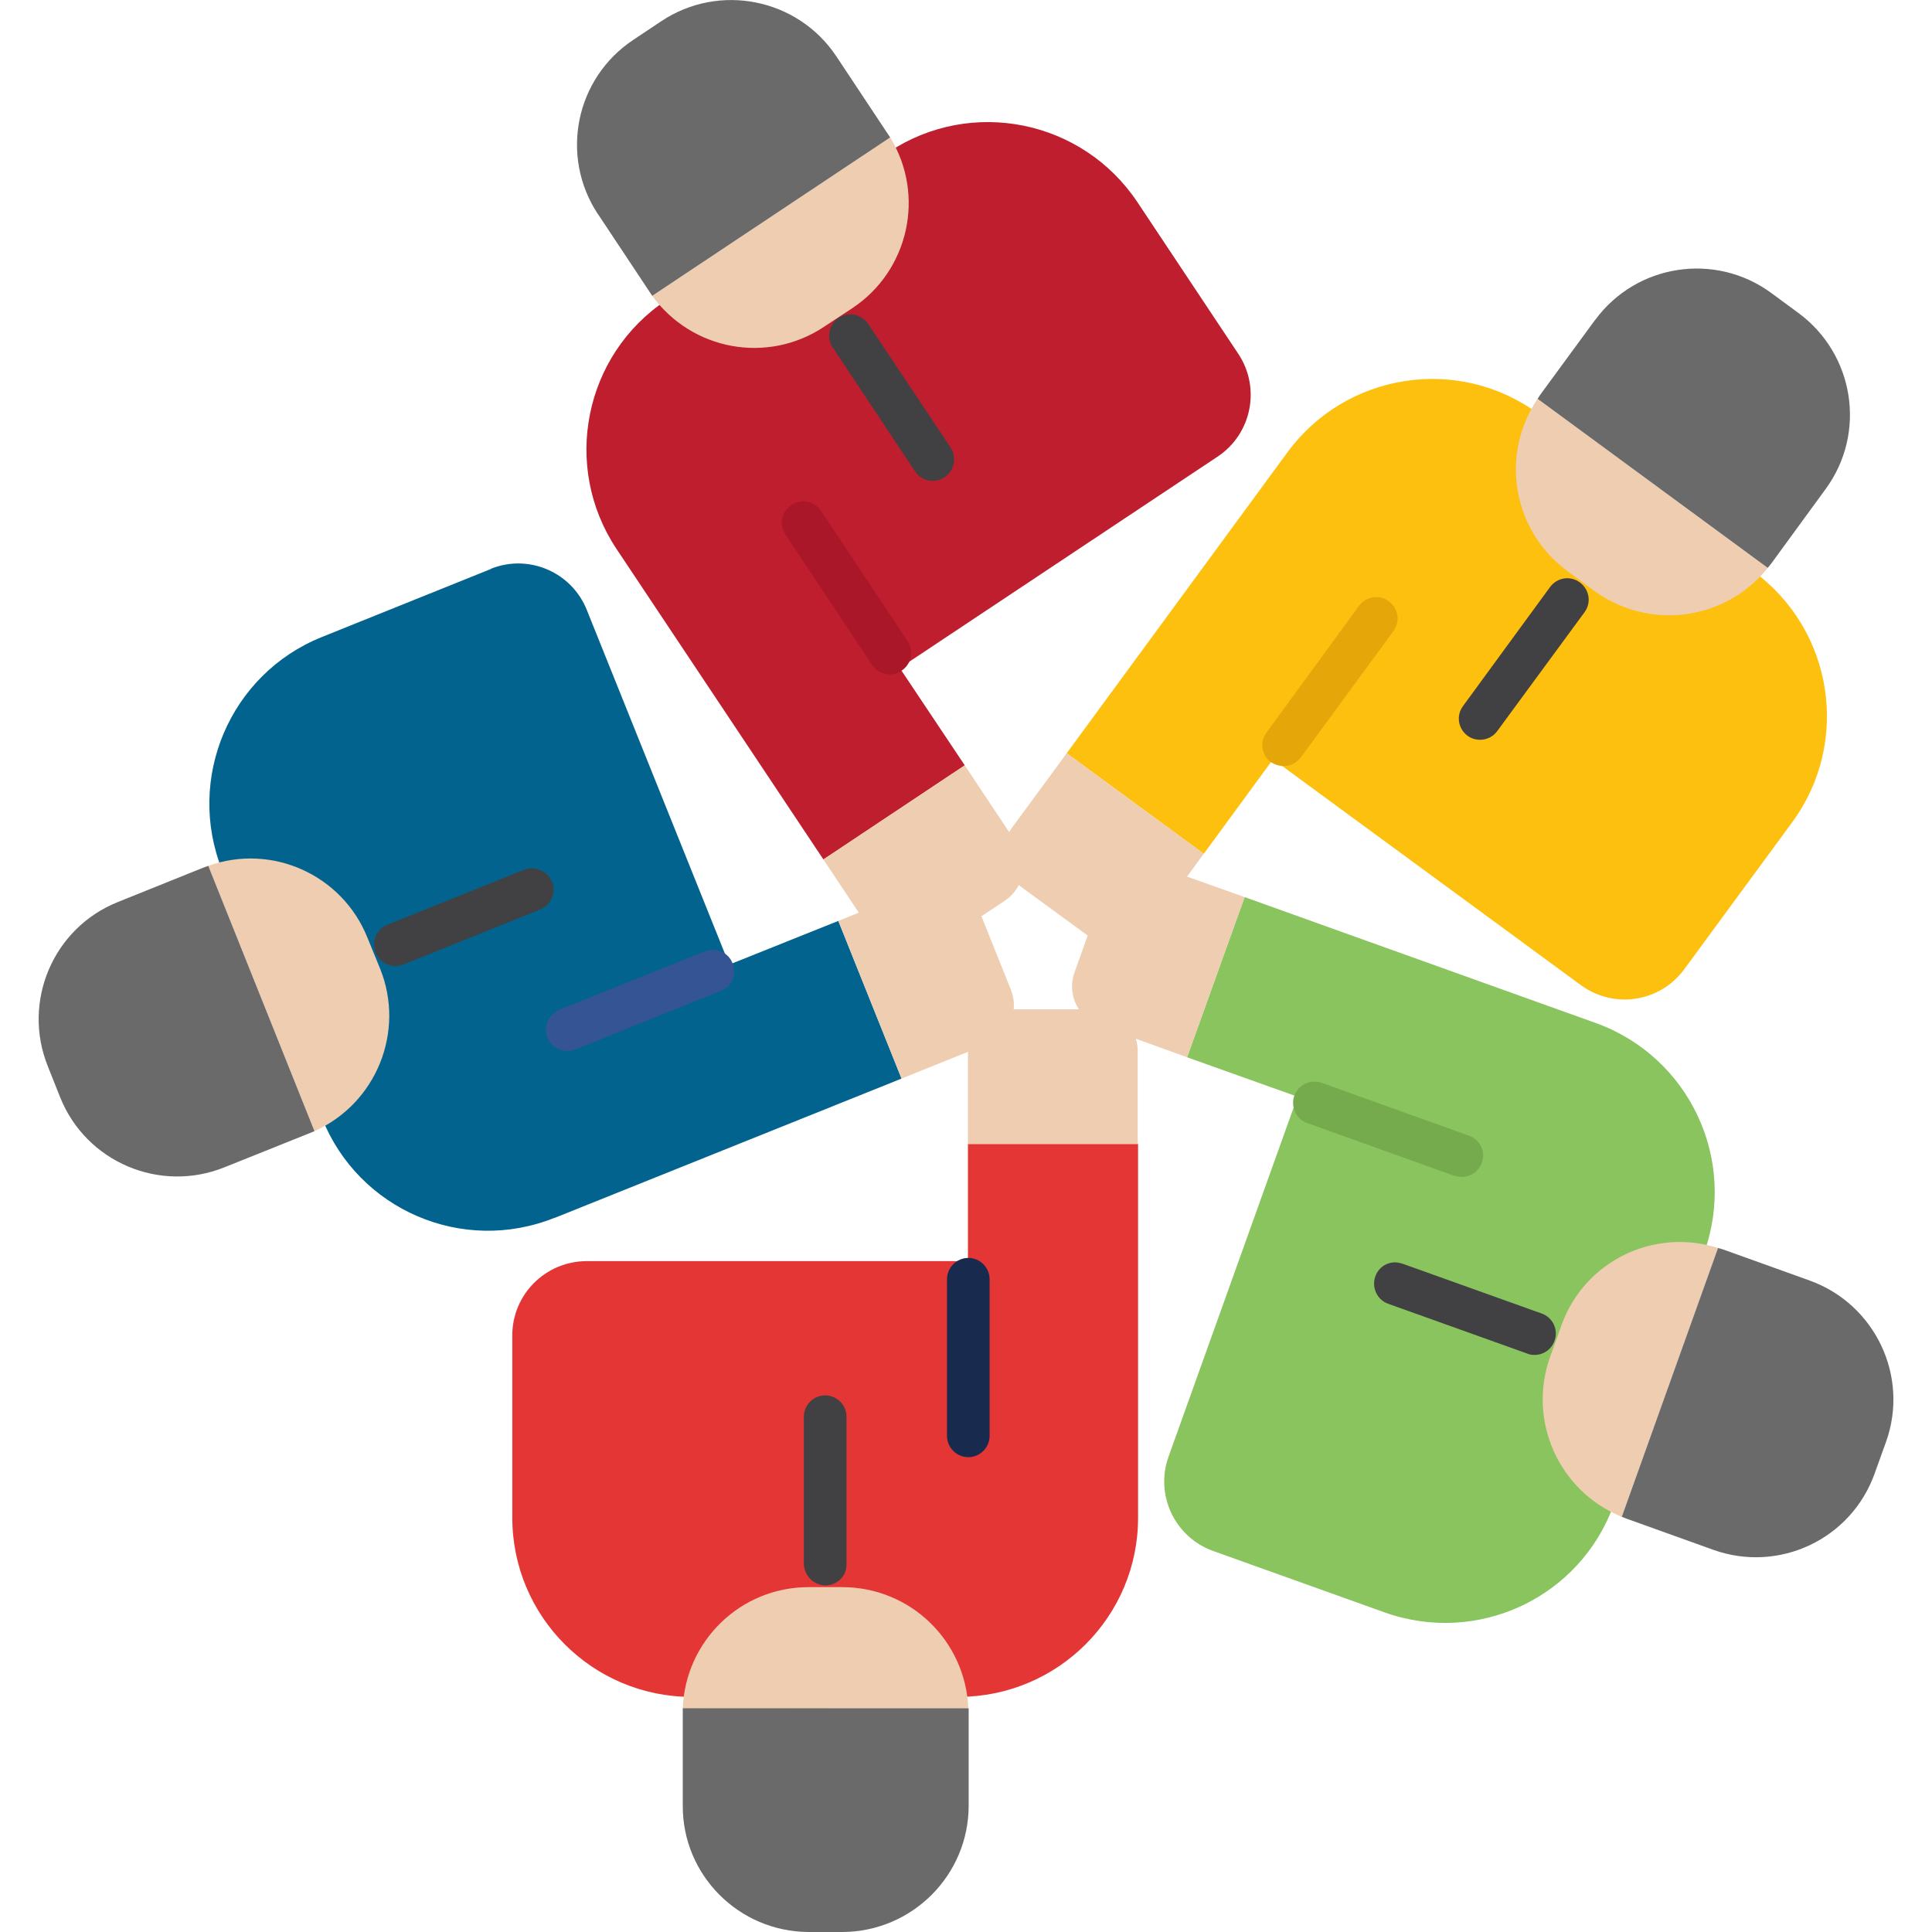 <?xml version="1.0" encoding="utf-8"?>
<svg xmlns="http://www.w3.org/2000/svg" xmlns:xlink="http://www.w3.org/1999/xlink" version="1.1" width="512" height="512" x="0" y="0" viewBox="0 0 522.3 544" style="enable-background:new 0 0 512 512" class="">
  <g>
    <path fill="#e53636" d="M309.6 427.2V322.1h-47.9v33H154.2c-11.5.1-20.8 9.4-20.8 20.9v51.3c0 27.9 22.6 50.5 50.5 50.5h75.3c27.9-.1 50.5-22.7 50.4-50.6z" opacity="1" data-original="#1f315f" class=""/>
    <path fill="#efcdb1" d="M261.8 481c-.8-19.1-16.4-34.1-35.5-34.1h-9.5c-19.1 0-34.7 15.1-35.4 34.2z" opacity="1" data-original="#efcdb1" class=""/>
    <path fill="#414042" d="M221.5 446.4c-3.3-.1-5.9-2.7-6-6v-41.5c0-3.3 2.7-6 6-6s6 2.7 6 6v41.5c.1 3.3-2.5 5.9-5.8 6h-.1z" opacity="1" data-original="#414042" class=""/>
    <path fill="#6b6a6a" d="M261.9 508.4V481h-80.5v27.4c-.1 19.6 15.8 35.5 35.4 35.6h9.6c19.6-.1 35.5-16 35.5-35.6z" opacity="1" data-original="#8a5d3b" class=""/>
    <path fill="#192a4f" d="M261.8 410.3c-3.3 0-6-2.7-6-6v-44.1c0-3.3 2.7-6 6-6s6 2.7 6 6v44.1c0 3.3-2.7 6-6 6z" opacity="1" data-original="#192a4f" class=""/>
    <path fill="#efcdb1" d="M309.5 322.1v-26.2c0-6.5-5.2-11.7-11.7-11.7h-24.4c-6.5 0-11.7 5.2-11.7 11.7v26.2z" opacity="1" data-original="#efcdb1" class=""/>
    <path fill="#89c45e" d="m438.6 288.1-99-35.5-16.2 45.1 31.1 11.1-36.3 101.3c-3.9 10.8 1.7 22.7 12.5 26.6L379 454c26.3 9.4 55.2-4.2 64.6-30.5l25.4-70.8c9.4-26.2-4.2-55.1-30.4-64.6z" opacity="1" data-original="#89c45e" class=""/>
    <path fill="#efcdb1" d="M472.9 351.4c-18.2-5.8-37.7 3.8-44.1 21.8l-3.2 8.9c-6.4 18 2.5 37.8 20.2 45z" opacity="1" data-original="#efcdb1" class=""/>
    <path fill="#414042" d="M421.1 381.5c-.7 0-1.4-.1-2-.4l-39.1-14c-3.1-1.1-4.7-4.6-3.6-7.7 1.1-3.1 4.4-4.7 7.5-3.6h.1l39.1 14c3.1 1 4.9 4.4 3.8 7.6-.8 2.5-3.2 4.2-5.8 4.1z" opacity="1" data-original="#414042" class=""/>
    <path fill="#6b6a6a" d="m498.8 360.6-24.5-8.8-1.4-.4-27.1 75.7 1.3.5 24.5 8.8c18.5 6.6 38.8-3 45.4-21.5l3.2-8.9c6.6-18.4-3-38.7-21.4-45.4z" opacity="1" data-original="#8a5d3b" class=""/>
    <path fill="#75aa4d" d="m400.7 331.4-2-.3-41.5-14.9c-3.1-1.1-4.7-4.6-3.6-7.7s4.6-4.7 7.7-3.6l41.5 14.9c3.1 1.1 4.7 4.4 3.6 7.5v.1c-.9 2.4-3.1 4-5.7 4z" opacity="1" data-original="#75aa4d" class=""/>
    <path fill="#efcdb1" d="m339.6 252.6-24.7-8.8c-6.1-2.2-12.8 1-15 7v.1l-8.2 22.9c-2.2 6.1 1 12.8 7 15h.1l24.6 8.9z" opacity="1" data-original="#efcdb1" class=""/>
    <path fill="#fdc00f" d="m351.7 127.3-62.2 84.8 38.6 28.3 19.5-26.6 86.7 63.6c9.3 6.8 22.3 4.8 29.1-4.5l30.4-41.4c16.5-22.5 11.6-54.1-10.9-70.6l-60.7-44.5c-22.5-16.4-54-11.5-70.5 10.9z" opacity="1" data-original="#fdc00f" class=""/>
    <path fill="#efcdb1" d="M422.1 112.3c-10.7 15.8-7 37.2 8.4 48.5l7.6 5.6c15.4 11.2 36.9 8.4 48.8-6.5z" opacity="1" data-original="#efcdb1" class=""/>
    <path fill="#414042" d="M405.9 208.3c-1.3 0-2.5-.4-3.5-1.1-2.7-2-3.3-5.7-1.3-8.4l24.5-33.5c2-2.7 5.7-3.3 8.4-1.3s3.3 5.7 1.3 8.4l-24.6 33.5c-1.1 1.5-2.9 2.4-4.8 2.4z" opacity="1" data-original="#414042" class=""/>
    <path fill="#6b6a6a" d="m438.2 90.2-15.4 21-.7 1.1 64.8 47.6.9-1.1 15.4-21.1c11.6-15.8 8.1-38-7.7-49.6l-7.6-5.6c-15.8-11.6-38-8.2-49.6 7.6-.1 0-.1.1-.1.1z" opacity="1" data-original="#8a5d3b" class=""/>
    <path fill="#e5a60a" d="M350.6 215.7c-1.3 0-2.5-.4-3.6-1.1-2.7-2-3.2-5.7-1.2-8.4l26-35.6c2-2.7 5.7-3.3 8.4-1.3 2.7 2 3.3 5.7 1.3 8.4l-26.1 35.6c-1.1 1.5-2.9 2.4-4.8 2.4z" opacity="1" data-original="#e5a60a"/>
    <path fill="#efcdb1" d="M289.5 212.1 274 233.2c-3.8 5.2-2.7 12.5 2.5 16.4l19.7 14.4c5.2 3.8 12.5 2.7 16.4-2.5l15.5-21.1z" opacity="1" data-original="#efcdb1" class=""/>
    <path fill="#02648e" d="m145.4 342.9 97.6-39.2-17.8-44.4-30.7 12.3-40.1-99.8c-4.2-10.6-16.2-15.9-26.9-11.7 0 0-.1 0-.1.1l-47.7 19.2c-25.8 10.4-38.3 39.8-28 65.6l28.1 69.8c10.3 25.9 39.6 38.5 65.5 28.1z" opacity="1" data-original="#02648e" class=""/>
    <path fill="#efcdb1" d="M77.7 318.5c17.4-7.8 25.6-28 18.5-45.7l-3.6-8.8c-7.1-17.7-26.9-26.6-44.8-20.2z" opacity="1" data-original="#efcdb1" class=""/>
    <path fill="#414042" d="M100.4 272c-2.4 0-4.6-1.5-5.5-3.8-1.2-3.1.2-6.6 3.3-7.8l38.5-15.5c3.1-1.2 6.6.3 7.9 3.4 1.2 3.1-.3 6.6-3.4 7.8l-38.5 15.5c-.7.3-1.5.4-2.3.4z" opacity="1" data-original="#414042" class=""/>
    <path fill="#6b6a6a" d="m52.3 328.7 24.2-9.7 1.2-.5-29.9-74.7-1.4.5-24.1 9.7c-18.2 7.3-27 28-19.7 46.2l3.5 8.8c7.3 18.2 28 27 46.2 19.7z" opacity="1" data-original="#8a5d3b" class=""/>
    <path fill="#345493" d="M149 295.9c-3.3.1-6.1-2.5-6.1-5.8-.1-2.5 1.5-4.8 3.8-5.8l40.9-16.4c3.1-1.2 6.6.2 7.8 3.3 1.3 3-.1 6.5-3.1 7.7-.1 0-.1 0-.2.1l-40.9 16.5c-.7.3-1.4.4-2.2.4z" opacity="1" data-original="#345493"/>
    <path fill="#efcdb1" d="m243 303.7 24.3-9.8c6-2.4 8.9-9.2 6.5-15.2l-9.1-22.7c-2.4-6-9.2-8.9-15.2-6.5l-24.3 9.8z" opacity="1" data-original="#efcdb1" class=""/>
    <path fill="#be1e2d" d="M162.7 154.5 221 242l39.8-26.5-18.3-27.4 89.6-59.6c9.5-6.4 12.1-19.3 5.7-28.9l-28.4-42.7c-15.5-23.2-46.8-29.5-70-14.1l-62.6 41.7c-23.2 15.4-29.5 46.8-14.1 70z" opacity="1" data-original="#be1e2d"/>
    <path fill="#efcdb1" d="M172.8 83.3c11.2 15.4 32.5 19.3 48.4 8.7l7.9-5.2C245 76.3 249.8 55 239.8 38.7z" opacity="1" data-original="#efcdb1" class=""/>
    <path fill="#414042" d="M251.8 135.4c-2 0-3.9-1-5-2.7l-23-34.6c-2-2.7-1.4-6.4 1.2-8.4 2.7-2 6.4-1.4 8.4 1.2.1.2.3.4.4.6l23 34.5c1.8 2.8 1.1 6.5-1.7 8.4-1 .6-2.1 1-3.3 1z" opacity="1" data-original="#414042" class=""/>
    <path fill="#6b6a6a" d="M157.6 60.4 172 82.1l.8 1.2 67-44.6-.8-1.2-14.4-21.7C213.7-.5 191.6-4.9 175.3 6l-7.8 5.2c-16.3 10.8-20.8 32.7-10 49.1l.1.1z" opacity="1" data-original="#8a5d3b" class=""/>
    <path fill="#aa1729" d="M239.7 189.9c-2 0-3.9-1-5-2.7l-24.4-36.7c-1.9-2.8-1.1-6.5 1.7-8.3 2.8-1.9 6.5-1.1 8.3 1.6l24.4 36.7c1.8 2.7 1.1 6.4-1.5 8.2-.1 0-.1.1-.2.1-1 .7-2.1 1.1-3.3 1.1z" opacity="1" data-original="#aa1729" class=""/>
    <path fill="#efcdb1" d="m221 242 14.5 21.8c3.5 5.4 10.7 6.9 16 3.4.1 0 .1-.1.2-.1l20.4-13.5c5.4-3.6 6.8-10.9 3.2-16.3l-14.5-21.8z" opacity="1" data-original="#efcdb1" class=""/>
  </g>
</svg>